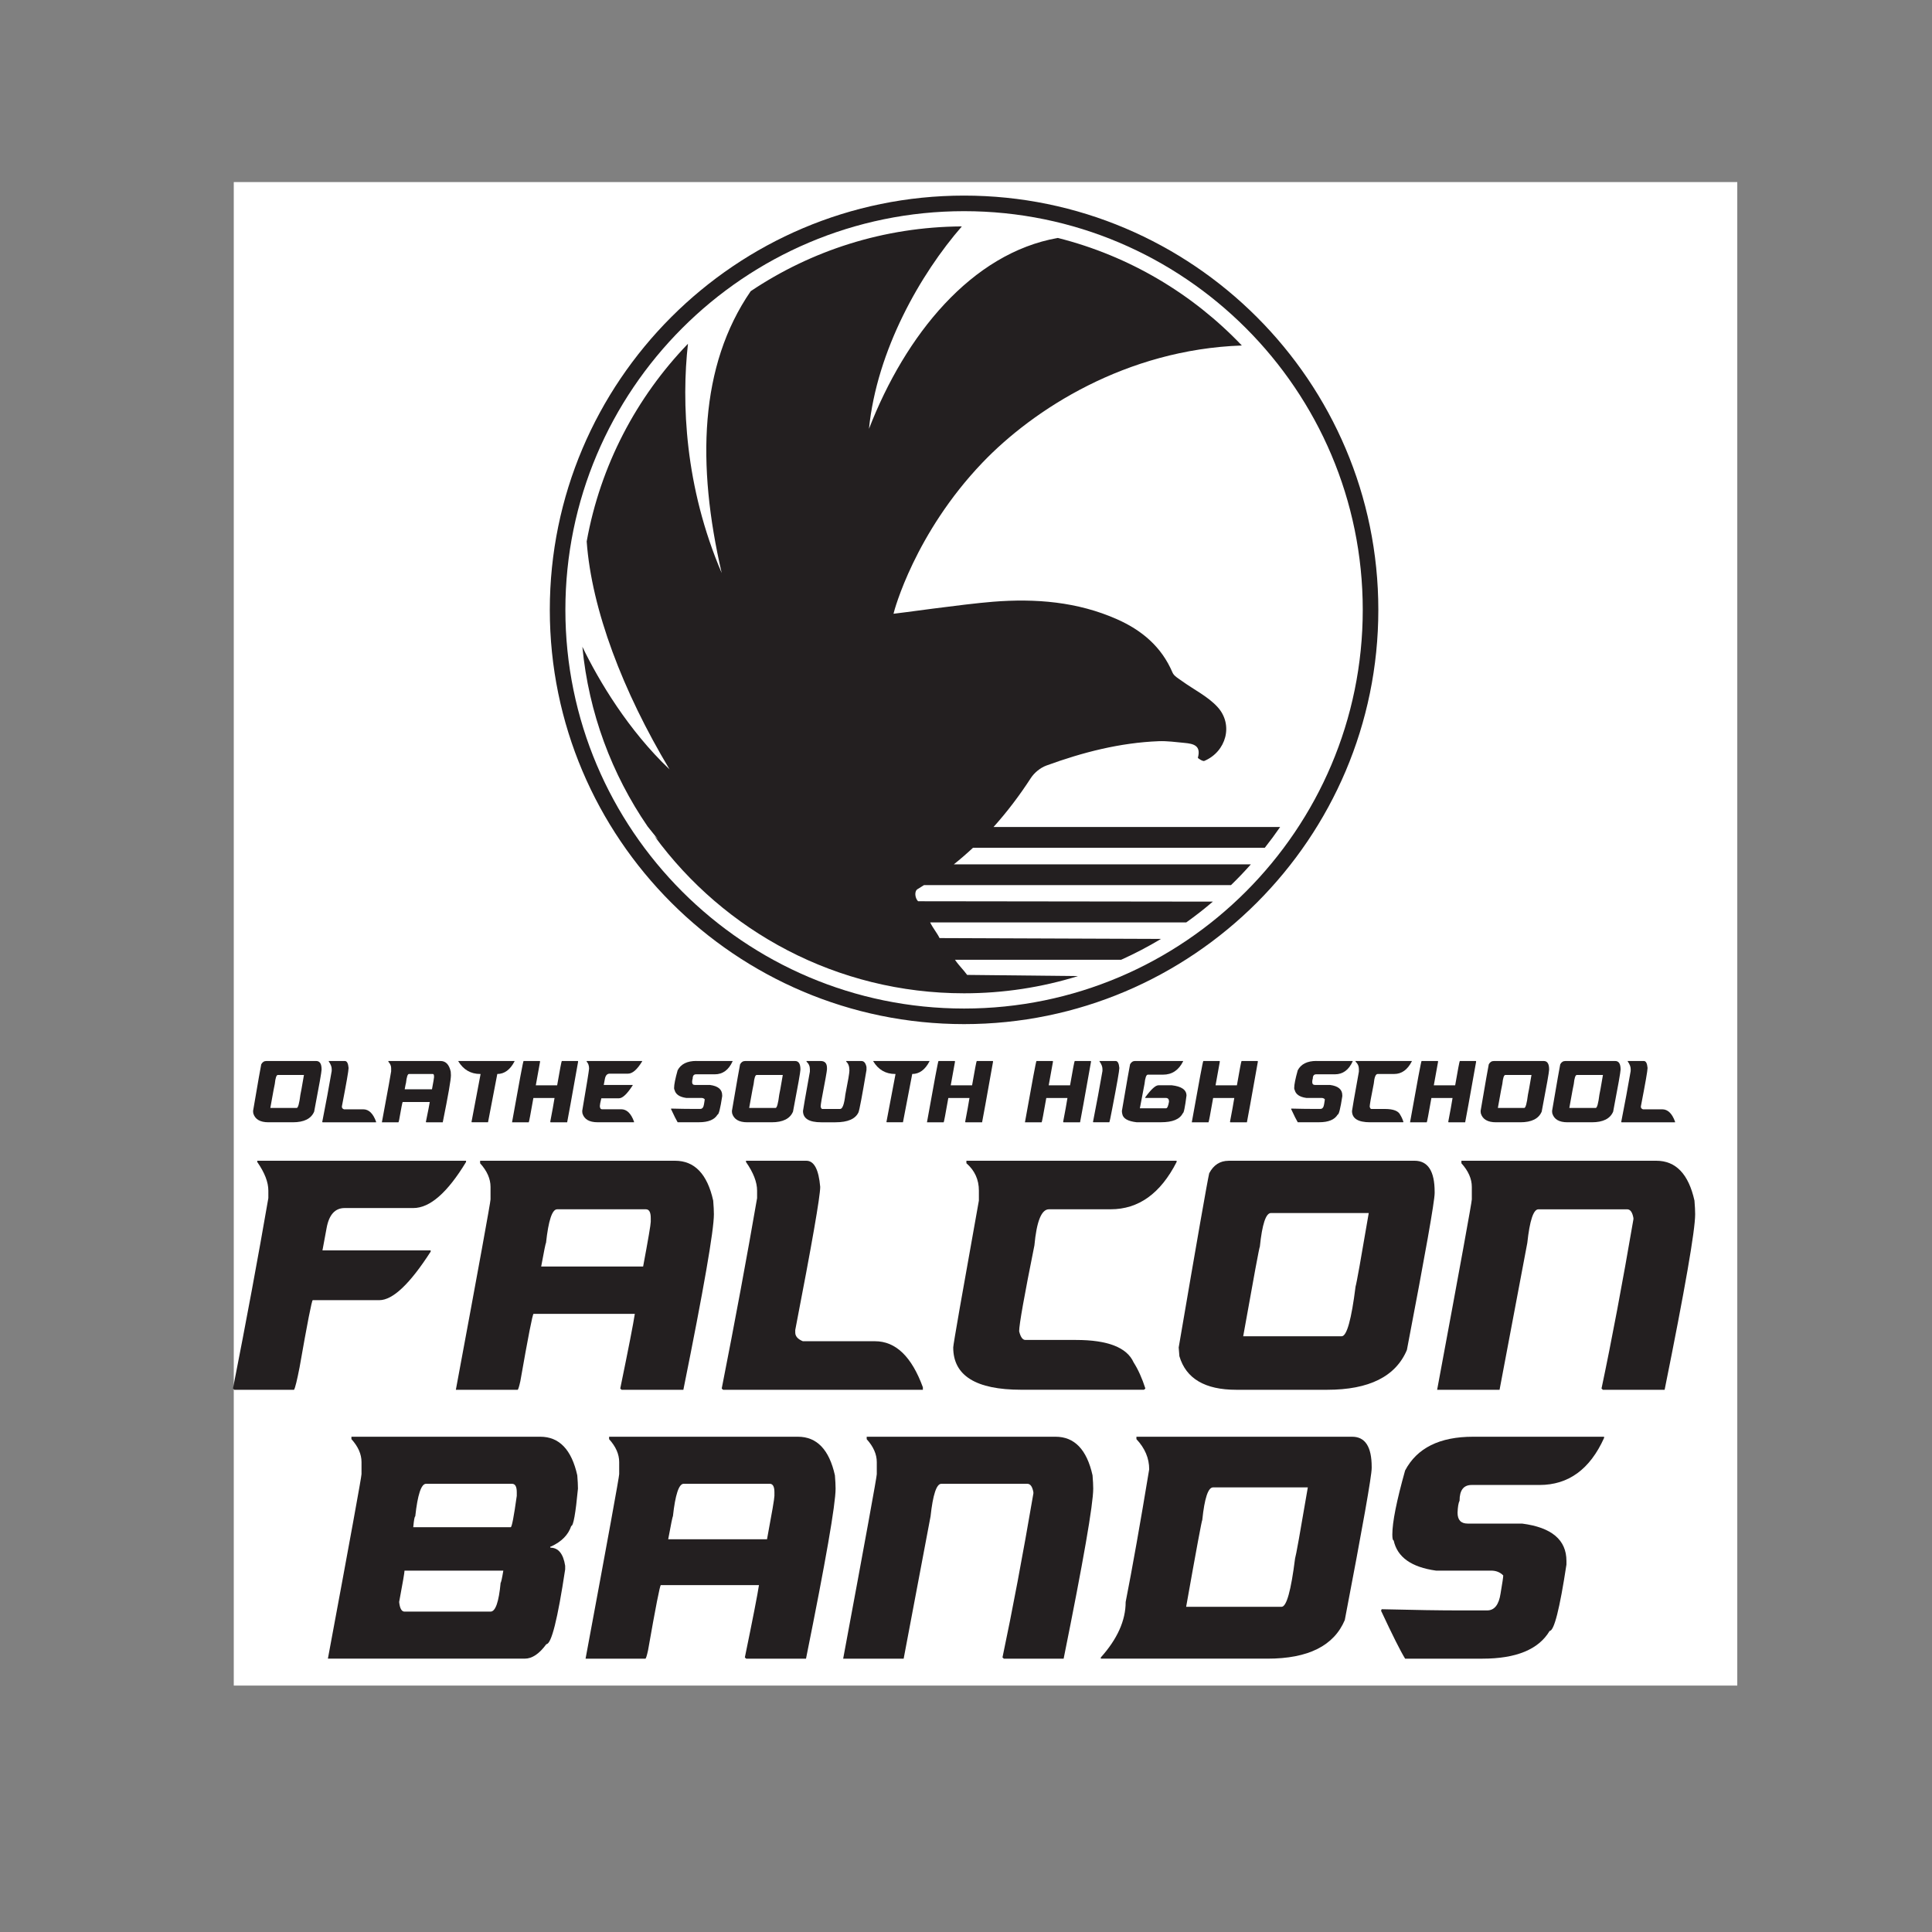 <svg viewBox="0 0 1000 1000" xmlns="http://www.w3.org/2000/svg">
  <rect x="0" y="0" width="1000" height="1000" fill="#808080" stroke="none"/>
  <defs>
    <style>
      .cls-1 {
        fill: none;
      }

      .cls-2 {
        fill: #fff;
      }

      .cls-3 {
        fill: #231f20;
      }
    </style>
  </defs>
  <g data-sanitized-data-name="OLD STUFF" data-name="OLD STUFF" id="OLD_STUFF">
    <g data-sanitized-data-name="Layer 24" data-name="Layer 24" id="Layer_24">
      <rect height="778.21" width="778.21" y="94.24" x="121" class="cls-2"></rect>
    </g>
    <g data-sanitized-data-name="Falcon Bands Logo - Short" data-name="Falcon Bands Logo - Short" id="Falcon_Bands_Logo_-_Short">
      <g id="Falcon">
        <g>
          <path d="m133.16,600.8h108.07v.64c-9.63,15.89-18.73,23.84-27.29,23.84h-35.54c-4.97,0-8.08,3.44-9.34,10.31l-2.15,11.6h56.01v.64c-10.77,16.75-19.63,25.13-26.57,25.13h-34.47c-.48,0-2.75,11.6-6.82,34.79-1.32,6.76-2.27,10.63-2.87,11.6h-30.88l-.72-.64c6.94-35.22,13.04-68.07,18.31-98.57v-3.87c0-4.4-1.92-9.34-5.74-14.82v-.64Z" class="cls-3"></path>
          <path d="m248.51,600.8h100.89c10.11,0,16.69,6.87,19.75,20.62.24,2.9.36,5.26.36,7.09,0,8.37-5.27,38.65-15.8,90.84h-31.95l-.72-.64c4.31-20.94,6.82-33.82,7.54-38.65h-52.42c-.48,0-2.75,11.6-6.82,34.79-.66,3.01-1.14,4.51-1.44,4.51h-31.95c11.97-64.32,17.95-97.17,17.95-98.57v-6.44c0-4.19-1.8-8.27-5.39-12.24v-1.29Zm31.59,54.76h52.78c2.63-14.06,3.95-21.8,3.95-23.19v-1.93c0-3-.84-4.51-2.51-4.51h-45.96c-2.57,0-4.49,5.8-5.74,17.39-.18,0-1.02,4.08-2.51,12.24Z" class="cls-3"></path>
          <path d="m386.12,600.8h31.24c4.01,0,6.4,4.51,7.18,13.53,0,4.94-4.31,29.63-12.92,74.09v1.29c0,1.93,1.32,3.44,3.95,4.51h37.34c10.71,0,18.97,7.95,24.77,23.84v1.29h-103.4l-.72-.64c6.94-35.22,13.04-68.07,18.31-98.57v-3.87c0-4.4-1.92-9.34-5.74-14.82v-.64Z" class="cls-3"></path>
          <path d="m500.22,600.8h108.79v.64c-8.32,16.32-19.69,24.48-34.11,24.48h-31.95c-3.89,0-6.4,6.23-7.54,18.68-5.27,26.2-7.9,41.02-7.9,44.45.72,3.01,1.8,4.51,3.23,4.51h26.21c16.39,0,26.33,3.87,29.8,11.6,2.33,3.65,4.37,8.16,6.1,13.53l-.72.64h-63.55c-23.46,0-35.19-7.3-35.19-21.9,0-1.39,4.43-26.74,13.28-76.02v-5.15c0-5.69-2.15-10.41-6.46-14.17v-1.29Z" class="cls-3"></path>
          <path d="m635.94,600.8h96.22c6.94,0,10.41,5.37,10.41,16.11v.64c0,4.19-4.79,31.25-14.36,81.18-5.8,13.75-19.57,20.62-41.29,20.62h-47.03c-16.22,0-26.03-5.8-29.44-17.39l-.36-4.51c9.57-56.05,14.84-86.11,15.8-90.19,2.27-4.29,5.62-6.44,10.05-6.44Zm7.54,90.84h50.98c2.63,0,5.03-8.59,7.18-25.77.48-1.39,2.75-14.07,6.82-38.01h-50.62c-2.63,0-4.55,5.8-5.74,17.39-.24,0-3.11,15.46-8.62,46.39Z" class="cls-3"></path>
          <path d="m756.41,600.8h100.89c10.11,0,16.69,6.87,19.75,20.62.24,2.9.36,5.26.36,7.09,0,8.37-5.27,38.65-15.8,90.84h-31.95l-.72-.64c5.27-24.91,10.77-54.12,16.52-87.62v-.64c-.54-3-1.62-4.51-3.23-4.51h-45.96c-2.57,0-4.49,5.8-5.74,17.39l-14.36,76.02h-32.31c11.97-64.32,17.95-97.17,17.95-98.57v-6.44c0-4.19-1.8-8.27-5.39-12.24v-1.29Z" class="cls-3"></path>
        </g>
        <g>
          <path d="m181.9,743.65h97.76c9.8,0,16.18,6.66,19.14,19.98.23,2.81.35,5.1.35,6.87-1.22,12.9-2.38,19.35-3.48,19.35-1.51,4.58-4.99,8.12-10.44,10.61h-.35v.62c4.12,0,6.67,3.12,7.65,9.36v1.87c-3.89,25.81-7.13,38.71-9.74,38.71-3.65,4.99-7.36,7.49-11.13,7.49h-101.94c11.6-62.32,17.4-94.16,17.4-95.52v-6.24c0-4.06-1.74-8.01-5.22-11.86v-1.25Zm27.48,69.3c0,.94-.93,6.35-2.78,16.23.35,3.33,1.27,4.99,2.78,4.99h44.53c2.55,0,4.29-4.99,5.22-14.98.23,0,.7-2.08,1.39-6.24h-51.14Zm4.52-22.47h50.45c.58,0,1.62-5.41,3.13-16.23v-1.87c0-2.91-.81-4.37-2.44-4.37h-44.53c-2.49,0-4.35,5.62-5.57,16.86-.35,0-.7,1.87-1.04,5.62Z" class="cls-3"></path>
          <path d="m315.25,743.65h97.76c9.8,0,16.18,6.66,19.14,19.98.23,2.81.35,5.1.35,6.87,0,8.12-5.1,37.46-15.31,88.02h-30.96l-.7-.62c4.18-20.29,6.61-32.77,7.31-37.46h-50.79c-.46,0-2.67,11.24-6.61,33.71-.64,2.91-1.1,4.37-1.39,4.37h-30.96c11.6-62.32,17.4-94.16,17.4-95.52v-6.24c0-4.06-1.74-8.01-5.22-11.86v-1.25Zm30.62,53.06h51.14c2.55-13.63,3.83-21.12,3.83-22.47v-1.87c0-2.91-.81-4.37-2.44-4.37h-44.53c-2.49,0-4.35,5.62-5.57,16.86-.17,0-.99,3.96-2.44,11.86Z" class="cls-3"></path>
          <path d="m448.6,743.65h97.76c9.8,0,16.18,6.66,19.14,19.98.23,2.81.35,5.1.35,6.87,0,8.12-5.1,37.46-15.31,88.02h-30.96l-.7-.62c5.1-24.14,10.44-52.44,16-84.9v-.62c-.52-2.91-1.57-4.37-3.13-4.37h-44.53c-2.49,0-4.35,5.62-5.57,16.86l-13.92,73.67h-31.31c11.6-62.32,17.4-94.16,17.4-95.52v-6.24c0-4.06-1.74-8.01-5.22-11.86v-1.25Z" class="cls-3"></path>
          <path d="m588.21,743.65h111.68c6.73,0,10.09,5.2,10.09,15.61v.62c0,4.06-4.64,30.28-13.92,78.66-5.63,13.32-18.96,19.98-40.01,19.98h-86.28v-.62c8.58-9.57,12.87-19.14,12.87-28.72,3.48-17.69,7.54-40.58,12.18-68.67,0-5.72-2.2-10.92-6.61-15.61v-1.25Zm25.75,88.02h49.4c2.55,0,4.87-8.32,6.96-24.97.46-1.35,2.67-13.63,6.61-36.83h-49.06c-2.55,0-4.41,5.62-5.57,16.86-.23,0-3.02,14.98-8.35,44.95Z" class="cls-3"></path>
          <path d="m762.43,743.65h67.84v.62c-7.31,16.23-18.44,24.35-33.4,24.35h-35.14c-4.17,0-6.26,2.71-6.26,8.12-.58,1.15-.93,3.23-1.04,6.24,0,3.75,1.74,5.62,5.22,5.62h28.18c15.31,1.98,22.96,8.43,22.96,19.35v1.87c-3.48,22.89-6.38,34.34-8.7,34.34-5.68,9.57-17.28,14.36-34.79,14.36h-40.01c-2.38-3.85-6.55-12.17-12.53-24.97.23,0,.35-.21.35-.62,17.16.42,30.5.62,40.01.62h14.61c3.77,0,6.09-2.91,6.96-8.74.93-5.41,1.39-8.53,1.39-9.36-1.62-1.66-3.71-2.5-6.26-2.5h-28.53c-12.76-1.77-20.06-6.97-21.92-15.61-.46,0-.7-1.04-.7-3.12,0-6.35,2.2-17.38,6.61-33.09,6.15-11.65,17.86-17.48,35.14-17.48Z" class="cls-3"></path>
        </g>
        <g>
          <path d="m137.91,549.17h25.75c1.86,0,2.79,1.44,2.79,4.31v.17c0,1.12-1.28,8.36-3.84,21.72-1.55,3.68-5.24,5.52-11.05,5.52h-12.59c-4.34,0-6.97-1.55-7.88-4.65l-.1-1.21c2.56-15,3.97-23.04,4.23-24.14.61-1.15,1.5-1.72,2.69-1.72Zm2.02,24.31h13.64c.7,0,1.35-2.3,1.92-6.9.13-.37.74-3.76,1.83-10.17h-13.55c-.7,0-1.22,1.55-1.54,4.65-.06,0-.83,4.14-2.31,12.41Z" class="cls-3"></path>
          <path d="m170.15,549.17h8.36c1.07,0,1.71,1.21,1.92,3.62,0,1.32-1.15,7.93-3.46,19.83v.35c0,.52.35.92,1.06,1.21h9.99c2.87,0,5.08,2.13,6.63,6.38v.35h-27.67l-.19-.17c1.86-9.42,3.49-18.22,4.9-26.38v-1.03c0-1.18-.51-2.5-1.54-3.96v-.17Z" class="cls-3"></path>
          <path d="m201.02,549.17h27c2.71,0,4.47,1.84,5.28,5.52.06.78.1,1.41.1,1.9,0,2.24-1.41,10.34-4.23,24.31h-8.55l-.19-.17c1.15-5.6,1.83-9.05,2.02-10.34h-14.03c-.13,0-.74,3.1-1.83,9.31-.18.8-.3,1.21-.38,1.21h-8.55c3.2-17.21,4.8-26,4.8-26.38v-1.72c0-1.12-.48-2.21-1.44-3.28v-.35Zm8.45,14.65h14.12c.7-3.76,1.06-5.83,1.06-6.21v-.52c0-.8-.22-1.21-.67-1.21h-12.3c-.69,0-1.2,1.55-1.54,4.65-.05,0-.27,1.09-.67,3.28Z" class="cls-3"></path>
          <path d="m237.22,549.17h29.11v.17c-2.27,4.37-5.25,6.55-8.93,6.55l-4.8,25h-8.36l-.19-.17,4.71-24.83h-.19c-4.9,0-8.68-2.18-11.34-6.55v-.17Z" class="cls-3"></path>
          <path d="m270.99,549.17h8.36c.13.03.19.14.19.35l-2.21,12.24h11.05c1.41-8.13,2.21-12.33,2.4-12.59h8.26c.13.03.19.14.19.35-3.39,19.08-5.28,29.54-5.67,31.38h-8.55c-.13,0-.19-.11-.19-.35,1.02-5.29,1.76-9.37,2.21-12.24h-10.95c-1.47,8.39-2.27,12.59-2.4,12.59h-8.65c3.78-21.15,5.76-31.72,5.96-31.72Z" class="cls-3"></path>
          <path d="m303.66,549.17h28.73v.17c-2.58,4.25-5.01,6.38-7.3,6.38h-9.51c-1.33,0-2.16.92-2.5,2.76l-.58,3.1h14.99v.17c-2.88,4.48-5.25,6.72-7.11,6.72h-9.13c-.51,2.07-.77,3.39-.77,3.96v.17c.08,1.03.43,1.55,1.06,1.55h9.99c2.87,0,5.08,2.13,6.63,6.38v.35h-18.83c-4.34,0-6.97-1.55-7.88-4.65l-.1-1.21c2.24-13.1,3.43-20.4,3.56-21.89,0-1.55-.42-2.76-1.25-3.62v-.35Z" class="cls-3"></path>
          <path d="m360.45,549.17h18.73v.17c-2.02,4.48-5.09,6.72-9.22,6.72h-9.7c-1.15,0-1.73.75-1.73,2.24-.16.32-.26.89-.29,1.72,0,1.04.48,1.55,1.44,1.55h7.78c4.23.55,6.34,2.33,6.34,5.34v.52c-.96,6.32-1.76,9.48-2.4,9.48-1.57,2.64-4.77,3.96-9.61,3.96h-11.05c-.66-1.06-1.81-3.36-3.46-6.9.06,0,.1-.06.1-.17,4.74.12,8.42.17,11.05.17h4.03c1.04,0,1.68-.8,1.92-2.41.26-1.49.38-2.36.38-2.59-.45-.46-1.03-.69-1.73-.69h-7.88c-3.52-.49-5.54-1.92-6.05-4.31-.13,0-.19-.29-.19-.86,0-1.75.61-4.8,1.83-9.14,1.7-3.22,4.93-4.83,9.7-4.83Z" class="cls-3"></path>
          <path d="m385.76,549.17h25.75c1.86,0,2.79,1.44,2.79,4.31v.17c0,1.12-1.28,8.36-3.84,21.72-1.55,3.68-5.24,5.52-11.05,5.52h-12.59c-4.34,0-6.97-1.55-7.88-4.65l-.1-1.21c2.56-15,3.97-23.04,4.23-24.14.61-1.15,1.5-1.72,2.69-1.72Zm2.02,24.31h13.64c.7,0,1.35-2.3,1.92-6.9.13-.37.74-3.76,1.83-10.17h-13.55c-.7,0-1.22,1.55-1.54,4.65-.06,0-.83,4.14-2.31,12.41Z" class="cls-3"></path>
          <path d="m417.47,549.17h7.3c2.18,0,3.27,1.21,3.27,3.62v.69c0,.75-.93,5.98-2.79,15.69-.32,1.9-.48,3.1-.48,3.62.19.8.48,1.21.86,1.21h9.22c1.23,0,2.13-2.47,2.69-7.41,1.41-7.1,2.11-11.23,2.11-12.41v-.17c0-2.04-.54-3.53-1.63-4.48v-.35h7.88c1.3,0,2.16,1.03,2.59,3.1v1.55c-2.24,13.3-3.62,20.6-4.13,21.89-1.59,3.45-5.56,5.17-11.91,5.17h-7.4c-6.28,0-9.42-1.95-9.42-5.86,0-.37,1.18-7.15,3.56-20.34v-1.38c0-1.52-.58-2.79-1.73-3.79v-.35Z" class="cls-3"></path>
          <path d="m451.99,549.17h29.11v.17c-2.27,4.37-5.25,6.55-8.93,6.55l-4.8,25h-8.36l-.19-.17,4.71-24.83h-.19c-4.9,0-8.68-2.18-11.34-6.55v-.17Z" class="cls-3"></path>
          <path d="m485.76,549.17h8.36c.13.03.19.14.19.35l-2.21,12.24h11.05c1.41-8.13,2.21-12.33,2.4-12.59h8.26c.13.03.19.14.19.35-3.39,19.08-5.28,29.54-5.67,31.38h-8.55c-.13,0-.19-.11-.19-.35,1.02-5.29,1.76-9.37,2.21-12.24h-10.95c-1.47,8.39-2.27,12.59-2.4,12.59h-8.65c3.78-21.15,5.76-31.72,5.96-31.72Z" class="cls-3"></path>
          <path d="m536.47,549.17h8.36c.13.03.19.14.19.35l-2.21,12.24h11.05c1.41-8.13,2.21-12.33,2.4-12.59h8.26c.13.03.19.14.19.35-3.39,19.08-5.28,29.54-5.67,31.38h-8.55c-.13,0-.19-.11-.19-.35,1.02-5.29,1.76-9.37,2.21-12.24h-10.95c-1.47,8.39-2.27,12.59-2.4,12.59h-8.65c3.78-21.15,5.76-31.72,5.96-31.72Z" class="cls-3"></path>
          <path d="m569.09,549.17h8.36c1.07,0,1.71,1.21,1.92,3.62,0,1.32-1.22,8.28-3.65,20.86-.86,4.57-1.38,6.98-1.54,7.24h-8.26l-.19-.17c1.86-9.42,3.49-18.22,4.9-26.38v-1.03c0-1.18-.51-2.5-1.54-3.96v-.17Z" class="cls-3"></path>
          <path d="m587.59,549.17h24.79v.17c-2.31,4.6-5.76,6.9-10.38,6.9h-7.88c-.82,0-1.39,1.61-1.73,4.83-.06.14-.86,4.34-2.4,12.58h13.55c.64,0,1.15-1.15,1.54-3.45,0-1.26-.54-1.9-1.63-1.9h-10.66v-.35c3.03-4.14,5.3-6.21,6.82-6.21h6.92c5.06.58,7.59,2.36,7.59,5.34-.77,6.09-1.41,9.14-1.92,9.14-1.55,3.1-5.3,4.65-11.24,4.65h-12.68c-4.53-.52-7-1.95-7.4-4.31-.13-.55-.19-1.06-.19-1.55,2.56-15,3.97-23.04,4.23-24.14.61-1.15,1.5-1.72,2.69-1.72Z" class="cls-3"></path>
          <path d="m622.83,549.17h8.36c.13.03.19.14.19.35l-2.21,12.24h11.05c1.41-8.13,2.21-12.33,2.4-12.59h8.26c.13.03.19.14.19.35-3.39,19.08-5.28,29.54-5.67,31.38h-8.55c-.13,0-.19-.11-.19-.35,1.02-5.29,1.76-9.37,2.21-12.24h-10.95c-1.47,8.39-2.27,12.59-2.4,12.59h-8.65c3.78-21.15,5.76-31.72,5.96-31.72Z" class="cls-3"></path>
          <path d="m681.42,549.17h18.73v.17c-2.02,4.48-5.09,6.72-9.22,6.72h-9.7c-1.15,0-1.73.75-1.73,2.24-.16.32-.26.89-.29,1.72,0,1.04.48,1.55,1.44,1.55h7.78c4.23.55,6.34,2.33,6.34,5.34v.52c-.96,6.32-1.76,9.48-2.4,9.48-1.57,2.64-4.77,3.96-9.61,3.96h-11.05c-.66-1.06-1.81-3.36-3.46-6.9.06,0,.1-.06.1-.17,4.74.12,8.42.17,11.05.17h4.03c1.04,0,1.68-.8,1.92-2.41.26-1.49.38-2.36.38-2.59-.45-.46-1.03-.69-1.73-.69h-7.88c-3.52-.49-5.54-1.92-6.05-4.31-.13,0-.19-.29-.19-.86,0-1.75.61-4.8,1.83-9.14,1.7-3.22,4.93-4.83,9.7-4.83Z" class="cls-3"></path>
          <path d="m701.65,549.17h29.11v.17c-2.23,4.37-5.27,6.55-9.13,6.55h-8.55c-1.04,0-1.71,1.67-2.02,5-1.41,7.01-2.11,10.98-2.11,11.9.19.8.48,1.21.86,1.21h7.01c4.39,0,7.04,1.03,7.97,3.1.62.98,1.17,2.18,1.63,3.62l-.19.17h-17.01c-6.28,0-9.42-1.95-9.42-5.86,0-.37,1.18-7.15,3.56-20.34v-1.38c0-1.52-.58-2.79-1.73-3.79v-.35Z" class="cls-3"></path>
          <path d="m735.8,549.17h8.36c.13.03.19.14.19.35l-2.21,12.24h11.05c1.41-8.13,2.21-12.33,2.4-12.59h8.26c.13.03.19.14.19.35-3.39,19.08-5.28,29.54-5.67,31.38h-8.55c-.13,0-.19-.11-.19-.35,1.02-5.29,1.76-9.37,2.21-12.24h-10.95c-1.47,8.39-2.27,12.59-2.4,12.59h-8.65c3.78-21.15,5.76-31.72,5.96-31.72Z" class="cls-3"></path>
          <path d="m773.28,549.17h25.75c1.86,0,2.79,1.44,2.79,4.31v.17c0,1.12-1.28,8.36-3.84,21.72-1.55,3.68-5.24,5.52-11.05,5.52h-12.59c-4.34,0-6.97-1.55-7.88-4.65l-.1-1.21c2.56-15,3.97-23.04,4.23-24.14.61-1.15,1.5-1.72,2.69-1.72Zm2.02,24.31h13.64c.7,0,1.35-2.3,1.92-6.9.13-.37.74-3.76,1.83-10.17h-13.55c-.7,0-1.22,1.55-1.54,4.65-.06,0-.83,4.14-2.31,12.41Z" class="cls-3"></path>
          <path d="m810.27,549.17h25.75c1.86,0,2.79,1.44,2.79,4.31v.17c0,1.12-1.28,8.36-3.84,21.72-1.55,3.68-5.24,5.52-11.05,5.52h-12.59c-4.34,0-6.97-1.55-7.88-4.65l-.1-1.21c2.56-15,3.97-23.04,4.23-24.14.61-1.15,1.5-1.72,2.69-1.72Zm2.02,24.31h13.64c.7,0,1.35-2.3,1.92-6.9.13-.37.74-3.76,1.83-10.17h-13.55c-.7,0-1.22,1.55-1.54,4.65-.06,0-.83,4.14-2.31,12.41Z" class="cls-3"></path>
          <path d="m842.5,549.17h8.36c1.07,0,1.71,1.21,1.92,3.62,0,1.32-1.15,7.93-3.46,19.83v.35c0,.52.35.92,1.06,1.21h9.99c2.87,0,5.08,2.13,6.63,6.38v.35h-27.67l-.19-.17c1.86-9.42,3.49-18.22,4.9-26.38v-1.03c0-1.18-.51-2.5-1.54-3.96v-.17Z" class="cls-3"></path>
        </g>
      </g>
    </g>
  </g>
  <g id="MAIN">
    <g>
      <g>
        <circle r="210.39" cy="315.66" cx="499" class="cls-1"></circle>
        <path d="m499,530.08c-118.23,0-214.42-96.19-214.42-214.42s96.19-214.42,214.42-214.42,214.42,96.19,214.42,214.42-96.19,214.42-214.42,214.42Zm0-420.78c-113.79,0-206.36,92.57-206.36,206.36s92.57,206.36,206.36,206.36,206.36-92.57,206.36-206.36-92.57-206.36-206.36-206.36Z" class="cls-3"></path>
      </g>
      <path d="m475,460.17c1.12-.65,2.16-1.37,3.26-2.04h158.91c3.56-3.45,6.99-7.04,10.28-10.75h-153.75c3.44-2.73,6.73-5.6,9.93-8.58h151.03c2.76-3.49,5.41-7.08,7.94-10.75h-148.35c7.04-7.83,13.45-16.3,19.33-25.36,1.79-2.76,4.93-5.31,7.99-6.43,18.8-6.87,38.07-11.83,58.19-12.62,4.41-.17,8.87.47,13.29.88,4.54.43,8.75,1.26,6.97,7.68-.06.26,2.52,1.98,3.31,1.66,11.4-4.81,15.26-18.82,6.81-27.98-5.02-5.45-12.17-8.91-18.32-13.35-1.78-1.31-4.15-2.57-4.93-4.42-5.67-13.35-15.88-21.89-28.68-27.57-20.51-9.11-42.26-10.83-64.23-9.08-15.61,1.24-49.87,6.16-51.5,6.22.36-1.8,11.12-41.72,46.05-78.24,26.35-27.54,74.32-58.54,134.25-60.61-25.46-26.74-58.3-46.38-95.25-55.67-44.66,7.86-78.94,50.23-97.75,98.81,4.07-40.72,26.71-80.27,48.07-104.78-40.44.23-78.01,12.55-109.29,33.53-26.55,38.63-27.99,89.63-15.01,145.88-19.17-44.73-20.85-88.42-17.46-118.67-26.63,27.63-45.33,62.95-52.42,102.32,2.53,35.21,18.74,77.73,42.89,117.98-21.19-20.07-36.52-45.63-45.13-63.47,3.27,34.29,15.27,66.03,33.75,92.98,1.81,2.26,3.62,4.53,5.44,6.79-.62-.58-1.24-1.16-1.85-1.74,36.11,49.31,94.42,81.34,160.23,81.34,20.54,0,40.35-3.12,58.99-8.91l-57.4-.61c-2.06-2.83-4.35-4.93-6.29-7.83h85.98c7.12-3.2,14.01-6.81,20.66-10.8l-114.63-.43c-1.32-2.73-3.18-4.76-4.87-8.1h132.55c4.76-3.39,9.35-6.98,13.78-10.77l-152.58-.19c-1.59-1.59-2.09-5.23-.19-6.33Z" class="cls-3"></path>
    </g>
  </g>
</svg>